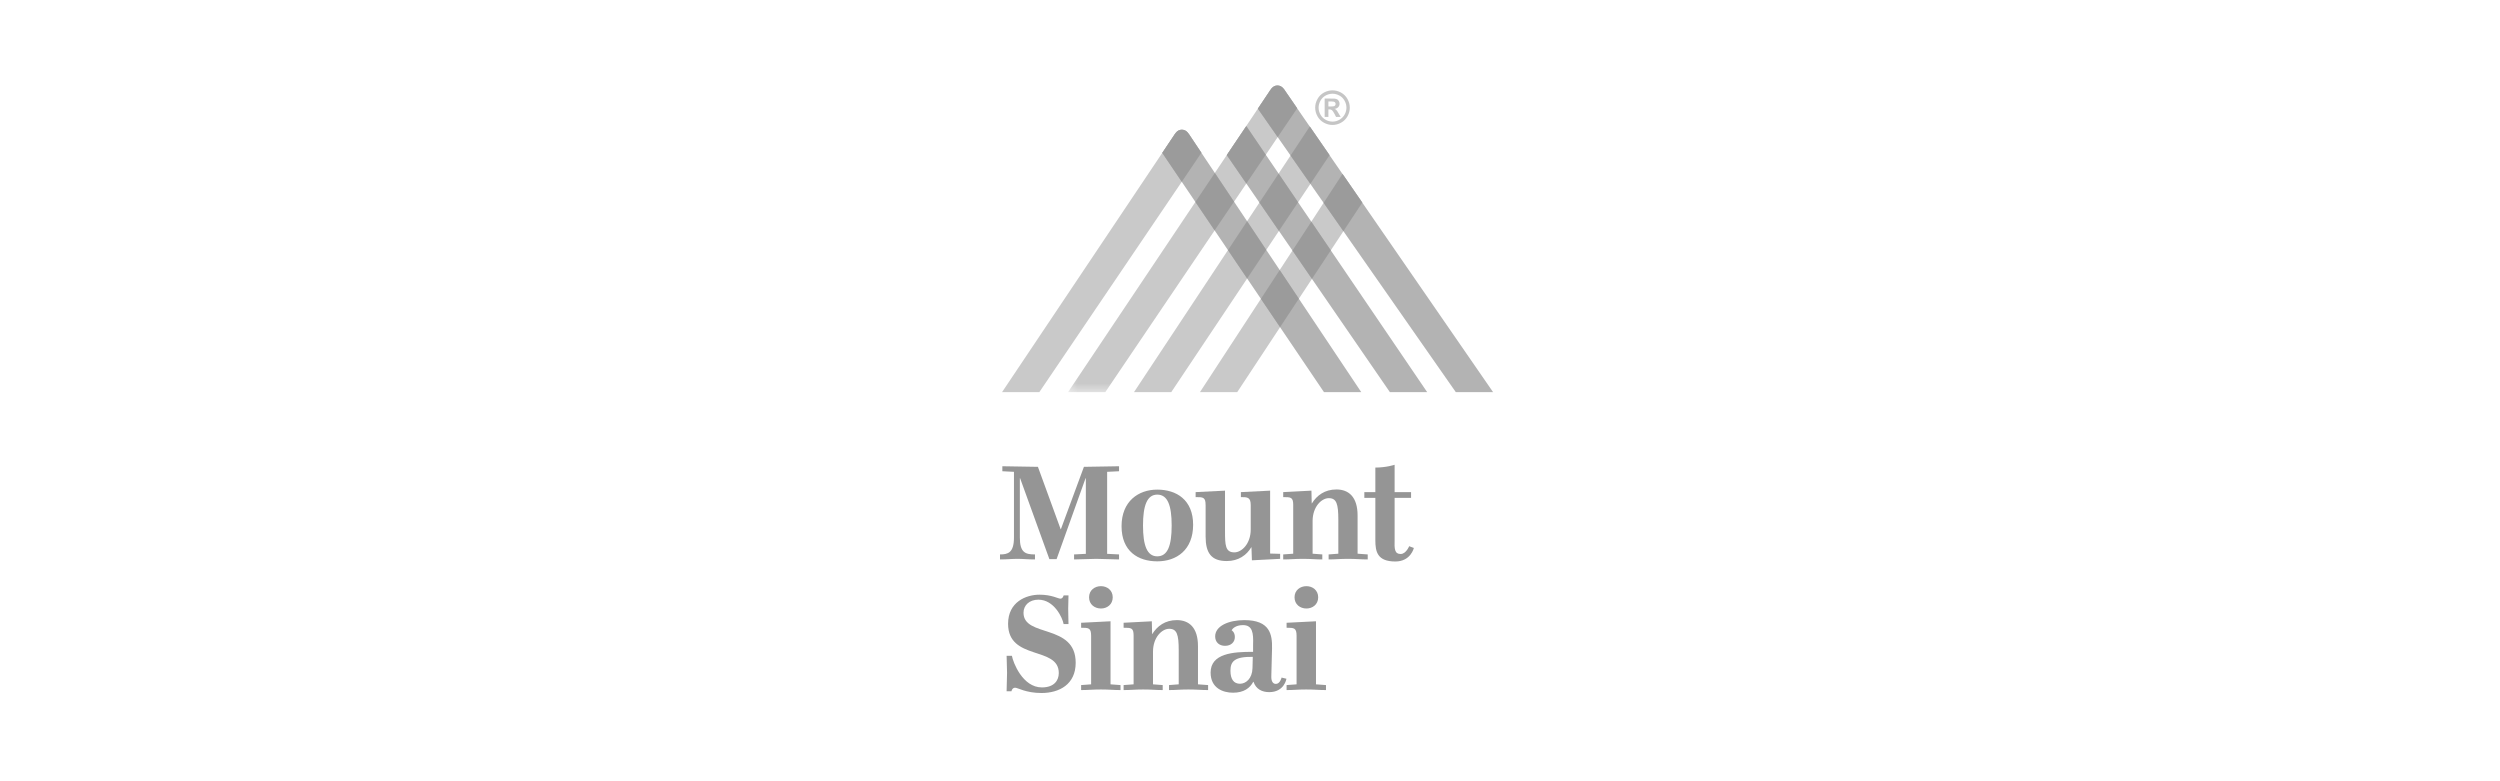 <?xml version="1.0" encoding="UTF-8"?>
<svg width="320px" height="100px" viewBox="0 0 320 100" version="1.1" xmlns="http://www.w3.org/2000/svg" xmlns:xlink="http://www.w3.org/1999/xlink">
    <title>partner_mount_sinai_hospital-xhdpi</title>
    <defs>
        <polygon id="path-1" points="0.235 0.354 29.571 0.354 29.571 39.607 0.235 39.607"></polygon>
    </defs>
    <g id="partner_mount_sinai_hospital" stroke="none" stroke-width="1" fill="none" fill-rule="evenodd">
        <g id="Group-58" opacity="0.5" transform="translate(128, 10)">
            <polygon id="Fill-1" fill="#939393" points="21.92 40.195 17.15 40.195 39.652 6.19 42.183 9.859"></polygon>
            <polygon id="Fill-3" fill="#939393" points="30.364 40.195 25.592 40.195 43.841 12.262 46.375 15.93"></polygon>
            <g id="Group-7" transform="translate(8.471, 0.588)">
                <mask id="mask-2" fill="white">
                    <use xlink:href="#path-1"></use>
                </mask>
                <g id="Clip-6"></g>
                <path d="M28.116,1.164 L28.116,1.164 C27.952,0.929 27.672,0.354 27.048,0.354 C26.411,0.354 26.144,0.944 25.979,1.164 L25.982,1.164 L0.235,39.607 L5.006,39.607 L29.571,3.271 L28.116,1.164 Z" id="Fill-5" fill="#939393" mask="url(#mask-2)"></path>
            </g>
            <path d="M24.35,7.411 L24.351,7.411 C24.188,7.174 23.906,6.601 23.282,6.601 C22.644,6.601 22.379,7.19 22.216,7.411 L22.217,7.411 L0.262,40.195 L5.034,40.195 L25.779,9.558 L24.35,7.411 Z" id="Fill-8" fill="#939393"></path>
            <path d="M24.345,7.413 L24.346,7.413 C24.182,7.177 23.901,6.603 23.278,6.603 C22.64,6.603 22.374,7.193 22.21,7.413 L20.768,9.573 L41.469,40.194 L46.24,40.194 L24.345,7.413 Z" id="Fill-10" fill="#676767"></path>
            <path d="M36.581,1.754 L36.583,1.754 C36.418,1.517 36.137,0.943 35.515,0.943 C34.876,0.943 34.61,1.532 34.447,1.754 L33.005,3.913 L58.344,40.195 L63.116,40.195 L36.581,1.754 Z" id="Fill-12" fill="#676767"></path>
            <polygon id="Fill-14" fill="#383838" points="42.18 9.864 39.648 6.196 37.191 9.908 39.727 13.536"></polygon>
            <polygon id="Fill-16" fill="#383838" points="46.37 15.935 43.838 12.267 41.422 15.964 43.956 19.593"></polygon>
            <polygon id="Fill-18" fill="#676767" points="49.907 40.195 54.679 40.195 31.528 6.141 29.027 9.855"></polygon>
            <path d="M36.581,1.754 L36.583,1.754 C36.418,1.517 36.137,0.943 35.515,0.943 C35.435,0.943 35.36,0.95 35.293,0.968 C34.815,1.085 34.594,1.559 34.45,1.752 L34.452,1.752 L33.149,3.698 L33.005,3.913 L35.546,7.549 L38.039,3.864 L36.581,1.754 Z" id="Fill-20" fill="#383838"></path>
            <polygon id="Fill-22" fill="#383838" points="31.528 6.141 29.027 9.854 31.53 13.492 34.019 9.808"></polygon>
            <polygon id="Fill-24" fill="#383838" points="35.704 19.558 38.154 15.89 35.66 12.22 33.207 15.93"></polygon>
            <polygon id="Fill-26" fill="#383838" points="39.93 25.697 42.341 22.044 39.847 18.377 37.434 22.069"></polygon>
            <path d="M24.346,7.413 C24.182,7.177 23.901,6.603 23.279,6.603 C23.2,6.603 23.125,6.61 23.056,6.628 C22.578,6.746 22.359,7.218 22.215,7.411 L22.217,7.411 L20.768,9.573 L23.267,13.268 L25.777,9.557 L25.76,9.529 L24.345,7.413 L24.346,7.413 Z" id="Fill-28" fill="#383838"></path>
            <polygon id="Fill-30" fill="#383838" points="29.958 15.816 27.499 12.134 25.011 15.849 27.473 19.49"></polygon>
            <polygon id="Fill-32" fill="#383838" points="34.08 21.989 31.628 18.316 29.18 22.015 31.635 25.65"></polygon>
            <polygon id="Fill-34" fill="#383838" points="38.254 28.236 35.802 24.566 33.395 28.25 35.849 31.88"></polygon>
            <path d="M0,60.967 C1.017,60.967 1.787,60.76 1.787,58.803 L1.787,50.395 L0.301,50.319 L0.301,49.679 L4.854,49.755 L7.769,57.75 L7.788,57.75 L10.742,49.755 L15.238,49.679 L15.238,50.319 L13.714,50.395 L13.714,60.891 L15.238,60.967 L15.238,61.608 C14.486,61.608 13.075,61.532 12.322,61.532 C11.57,61.532 10.234,61.608 9.482,61.608 L9.482,60.967 L10.987,60.891 L10.987,51.222 L10.949,51.222 L7.243,61.57 L6.321,61.57 L2.577,51.222 L2.54,51.222 L2.54,58.803 C2.54,60.76 3.274,60.967 4.477,60.967 L4.477,61.608 C3.536,61.608 2.992,61.532 2.238,61.532 C1.485,61.532 0.941,61.608 0,61.608 L0,60.967 Z" id="Fill-36" fill="#2B2B2B"></path>
            <path d="M21.973,57.261 C21.973,54.702 21.464,53.311 20.129,53.311 C18.83,53.311 18.305,54.702 18.305,57.261 C18.305,59.838 18.83,61.211 20.129,61.211 C21.464,61.211 21.973,59.838 21.973,57.261 M15.559,57.355 C15.559,54.158 17.72,52.671 20.129,52.671 C22.575,52.671 24.72,53.97 24.72,57.167 C24.72,60.384 22.613,61.851 20.129,61.851 C17.683,61.851 15.559,60.573 15.559,57.355" id="Fill-38" fill="#2B2B2B"></path>
            <path d="M26.318,54.665 C26.318,53.629 25.998,53.629 25.04,53.629 L25.04,52.991 L28.802,52.803 L28.802,57.976 C28.802,59.782 28.84,60.704 30.005,60.704 C30.927,60.704 32.093,59.613 32.093,57.77 L32.093,54.665 C32.093,53.629 31.661,53.629 30.833,53.629 L30.833,52.991 L34.576,52.803 L34.576,60.854 L35.857,60.892 L35.857,61.532 L32.244,61.72 L32.187,60.045 L32.169,60.045 C31.567,61.062 30.513,61.814 29.028,61.814 C27.052,61.814 26.318,60.798 26.318,58.653 L26.318,54.665 Z" id="Fill-40" fill="#2B2B2B"></path>
            <path d="M41.255,60.967 L41.255,61.608 C40.351,61.608 39.863,61.532 38.771,61.532 C37.681,61.532 37.173,61.608 36.251,61.608 L36.251,60.967 L37.531,60.873 L37.531,54.627 C37.531,53.629 37.211,53.629 36.251,53.629 L36.251,52.99 L39.863,52.802 L39.901,54.439 L39.919,54.439 C40.558,53.405 41.575,52.651 43.061,52.651 C44.641,52.651 45.771,53.611 45.771,55.982 L45.771,60.873 L47.068,60.967 L47.068,61.608 C46.146,61.608 45.638,61.532 44.546,61.532 C43.456,61.532 42.986,61.608 42.064,61.608 L42.064,60.967 L43.306,60.873 L43.306,56.527 C43.306,54.495 43.079,53.763 42.083,53.763 C41.161,53.763 40.013,54.853 40.013,56.697 L40.013,60.873 L41.255,60.967 Z" id="Fill-42" fill="#2B2B2B"></path>
            <path d="M50.51,59.105 C50.473,60.271 50.51,60.911 51.282,60.911 C51.978,60.911 52.373,59.914 52.373,59.914 L52.975,60.139 C52.975,60.139 52.579,61.871 50.605,61.871 C48.291,61.871 48.045,60.61 48.045,59.142 L48.045,53.724 L46.636,53.724 L46.636,52.992 L48.045,52.992 L48.045,49.849 C49.457,49.849 50.51,49.491 50.51,49.491 L50.51,52.992 L52.617,52.992 L52.617,53.724 L50.51,53.724 L50.51,59.105 Z" id="Fill-44" fill="#2B2B2B"></path>
            <path d="M1.524,73.946 C1.674,74.792 2.896,77.99 5.361,77.99 C6.905,77.99 7.525,77.125 7.525,76.146 C7.525,72.667 1.034,74.603 1.034,69.845 C1.034,67.041 3.348,66.12 5.06,66.12 C6.623,66.12 7.43,66.628 7.732,66.628 C8.052,66.628 8.145,66.214 8.145,66.214 L8.767,66.214 C8.767,66.833 8.729,67.286 8.729,67.887 C8.729,68.773 8.767,69.279 8.767,69.883 L8.145,69.883 C7.996,69.054 6.924,66.758 4.91,66.758 C3.781,66.758 3.009,67.455 3.009,68.434 C3.009,71.631 9.688,69.787 9.688,74.829 C9.688,77.595 7.6,78.705 5.305,78.705 C3.311,78.705 2.277,78.027 1.937,78.027 C1.543,78.027 1.467,78.479 1.467,78.479 L0.846,78.479 C0.846,77.576 0.903,77.031 0.903,76.127 C0.903,75.261 0.846,74.716 0.846,73.946 L1.524,73.946 Z" id="Fill-46" fill="#2B2B2B"></path>
            <path d="M12.924,65.028 C13.696,65.028 14.429,65.537 14.429,66.458 C14.429,67.38 13.696,67.889 12.924,67.889 C12.134,67.889 11.4,67.38 11.4,66.458 C11.4,65.537 12.134,65.028 12.924,65.028 L12.924,65.028 Z M15.426,77.689 L15.426,78.329 C14.522,78.329 13.997,78.254 12.904,78.254 C11.814,78.254 11.306,78.329 10.384,78.329 L10.384,77.689 L11.664,77.595 L11.664,71.387 C11.664,70.352 11.325,70.352 10.384,70.352 L10.384,69.714 L14.148,69.524 L14.148,77.595 L15.426,77.689 Z" id="Fill-48" fill="#2B2B2B"></path>
            <path d="M20.825,77.689 L20.825,78.329 C19.921,78.329 19.433,78.254 18.341,78.254 C17.251,78.254 16.743,78.329 15.821,78.329 L15.821,77.689 L17.101,77.594 L17.101,71.349 C17.101,70.352 16.781,70.352 15.821,70.352 L15.821,69.713 L19.433,69.525 L19.471,71.16 L19.49,71.16 C20.128,70.127 21.145,69.374 22.631,69.374 C24.211,69.374 25.341,70.333 25.341,72.705 L25.341,77.594 L26.637,77.689 L26.637,78.329 C25.716,78.329 25.208,78.254 24.117,78.254 C23.026,78.254 22.556,78.329 21.634,78.329 L21.634,77.689 L22.876,77.594 L22.876,73.249 C22.876,71.218 22.649,70.485 21.653,70.485 C20.731,70.485 19.584,71.575 19.584,73.419 L19.584,77.594 L20.825,77.689 Z" id="Fill-50" fill="#2B2B2B"></path>
            <path d="M32.357,74.077 C30.024,74.04 29.497,74.66 29.497,75.846 C29.497,76.956 29.93,77.52 30.72,77.52 C31.453,77.52 32.282,76.881 32.319,75.526 L32.357,74.077 Z M36.665,76.881 C36.665,76.881 36.401,78.593 34.463,78.593 C33.543,78.593 32.77,78.216 32.451,77.275 L32.413,77.275 C31.999,78.066 31.21,78.667 29.835,78.667 C28.52,78.667 26.958,78.066 26.958,76.09 C26.958,73.645 29.835,73.419 32.395,73.438 L32.395,72.516 C32.451,71.011 32.319,70.014 31.097,70.014 C30.155,70.014 29.741,70.485 29.647,70.672 C29.647,70.672 30.062,70.898 30.062,71.538 C30.062,72.196 29.572,72.666 28.802,72.666 C28.067,72.666 27.541,72.214 27.541,71.463 C27.541,70.126 29.252,69.375 31.285,69.375 C34.576,69.375 34.859,71.237 34.821,73.005 L34.728,76.561 C34.708,77.143 34.896,77.54 35.311,77.54 C35.855,77.54 36.043,76.729 36.043,76.729 L36.665,76.881 Z" id="Fill-52" fill="#2B2B2B"></path>
            <path d="M39.223,65.028 C39.994,65.028 40.728,65.537 40.728,66.458 C40.728,67.38 39.994,67.889 39.223,67.889 C38.433,67.889 37.7,67.38 37.7,66.458 C37.7,65.537 38.433,65.028 39.223,65.028 L39.223,65.028 Z M41.725,77.689 L41.725,78.329 C40.822,78.329 40.297,78.254 39.204,78.254 C38.113,78.254 37.605,78.329 36.683,78.329 L36.683,77.689 L37.962,77.595 L37.962,71.387 C37.962,70.352 37.625,70.352 36.683,70.352 L36.683,69.714 L40.446,69.524 L40.446,77.595 L41.725,77.689 Z" id="Fill-54" fill="#2B2B2B"></path>
            <path d="M42.035,3.629 L42.228,3.629 C42.504,3.629 42.675,3.618 42.741,3.597 C42.808,3.576 42.861,3.539 42.899,3.485 C42.939,3.433 42.957,3.373 42.957,3.305 C42.957,3.24 42.939,3.181 42.901,3.131 C42.863,3.079 42.81,3.042 42.74,3.021 C42.671,2.999 42.5,2.984 42.228,2.984 L42.035,2.984 L42.035,3.629 Z M41.556,4.967 L41.556,2.614 L42.035,2.614 C42.482,2.614 42.733,2.617 42.786,2.621 C42.944,2.635 43.068,2.666 43.155,2.715 C43.243,2.765 43.316,2.839 43.375,2.941 C43.434,3.041 43.465,3.154 43.465,3.277 C43.465,3.447 43.407,3.592 43.297,3.713 C43.187,3.834 43.032,3.908 42.83,3.937 C42.902,3.963 42.957,3.994 42.995,4.025 C43.034,4.057 43.086,4.118 43.153,4.205 C43.172,4.231 43.23,4.325 43.327,4.492 L43.606,4.968 L43.015,4.968 L42.818,4.585 C42.685,4.329 42.575,4.167 42.489,4.1 C42.401,4.034 42.291,4.001 42.159,4.001 L42.035,4.001 L42.035,4.967 L41.556,4.967 Z M42.561,1.998 C42.255,1.998 41.965,2.075 41.685,2.226 C41.405,2.378 41.184,2.597 41.023,2.882 C40.862,3.168 40.782,3.467 40.782,3.779 C40.782,4.091 40.861,4.387 41.017,4.669 C41.174,4.95 41.393,5.17 41.676,5.328 C41.957,5.486 42.252,5.565 42.561,5.565 C42.872,5.565 43.166,5.486 43.448,5.328 C43.729,5.17 43.947,4.95 44.107,4.669 C44.265,4.387 44.344,4.091 44.344,3.779 C44.344,3.467 44.262,3.168 44.101,2.882 C43.94,2.597 43.72,2.378 43.438,2.226 C43.158,2.075 42.865,1.998 42.561,1.998 L42.561,1.998 Z M42.558,1.564 C42.939,1.564 43.303,1.659 43.652,1.848 C44.001,2.04 44.276,2.312 44.476,2.666 C44.675,3.021 44.774,3.392 44.774,3.779 C44.774,4.166 44.677,4.534 44.481,4.884 C44.286,5.234 44.013,5.507 43.662,5.702 C43.311,5.898 42.943,5.996 42.558,5.996 C42.173,5.996 41.804,5.898 41.454,5.702 C41.103,5.507 40.831,5.234 40.636,4.884 C40.44,4.534 40.342,4.166 40.342,3.779 C40.342,3.392 40.442,3.021 40.641,2.666 C40.84,2.312 41.115,2.04 41.464,1.848 C41.814,1.659 42.177,1.564 42.558,1.564 L42.558,1.564 Z" id="Fill-56" fill="#8C8C8C"></path>
        </g>
        <rect id="Rectangle" x="0" y="0" width="320" height="100"></rect>
    </g>
</svg>